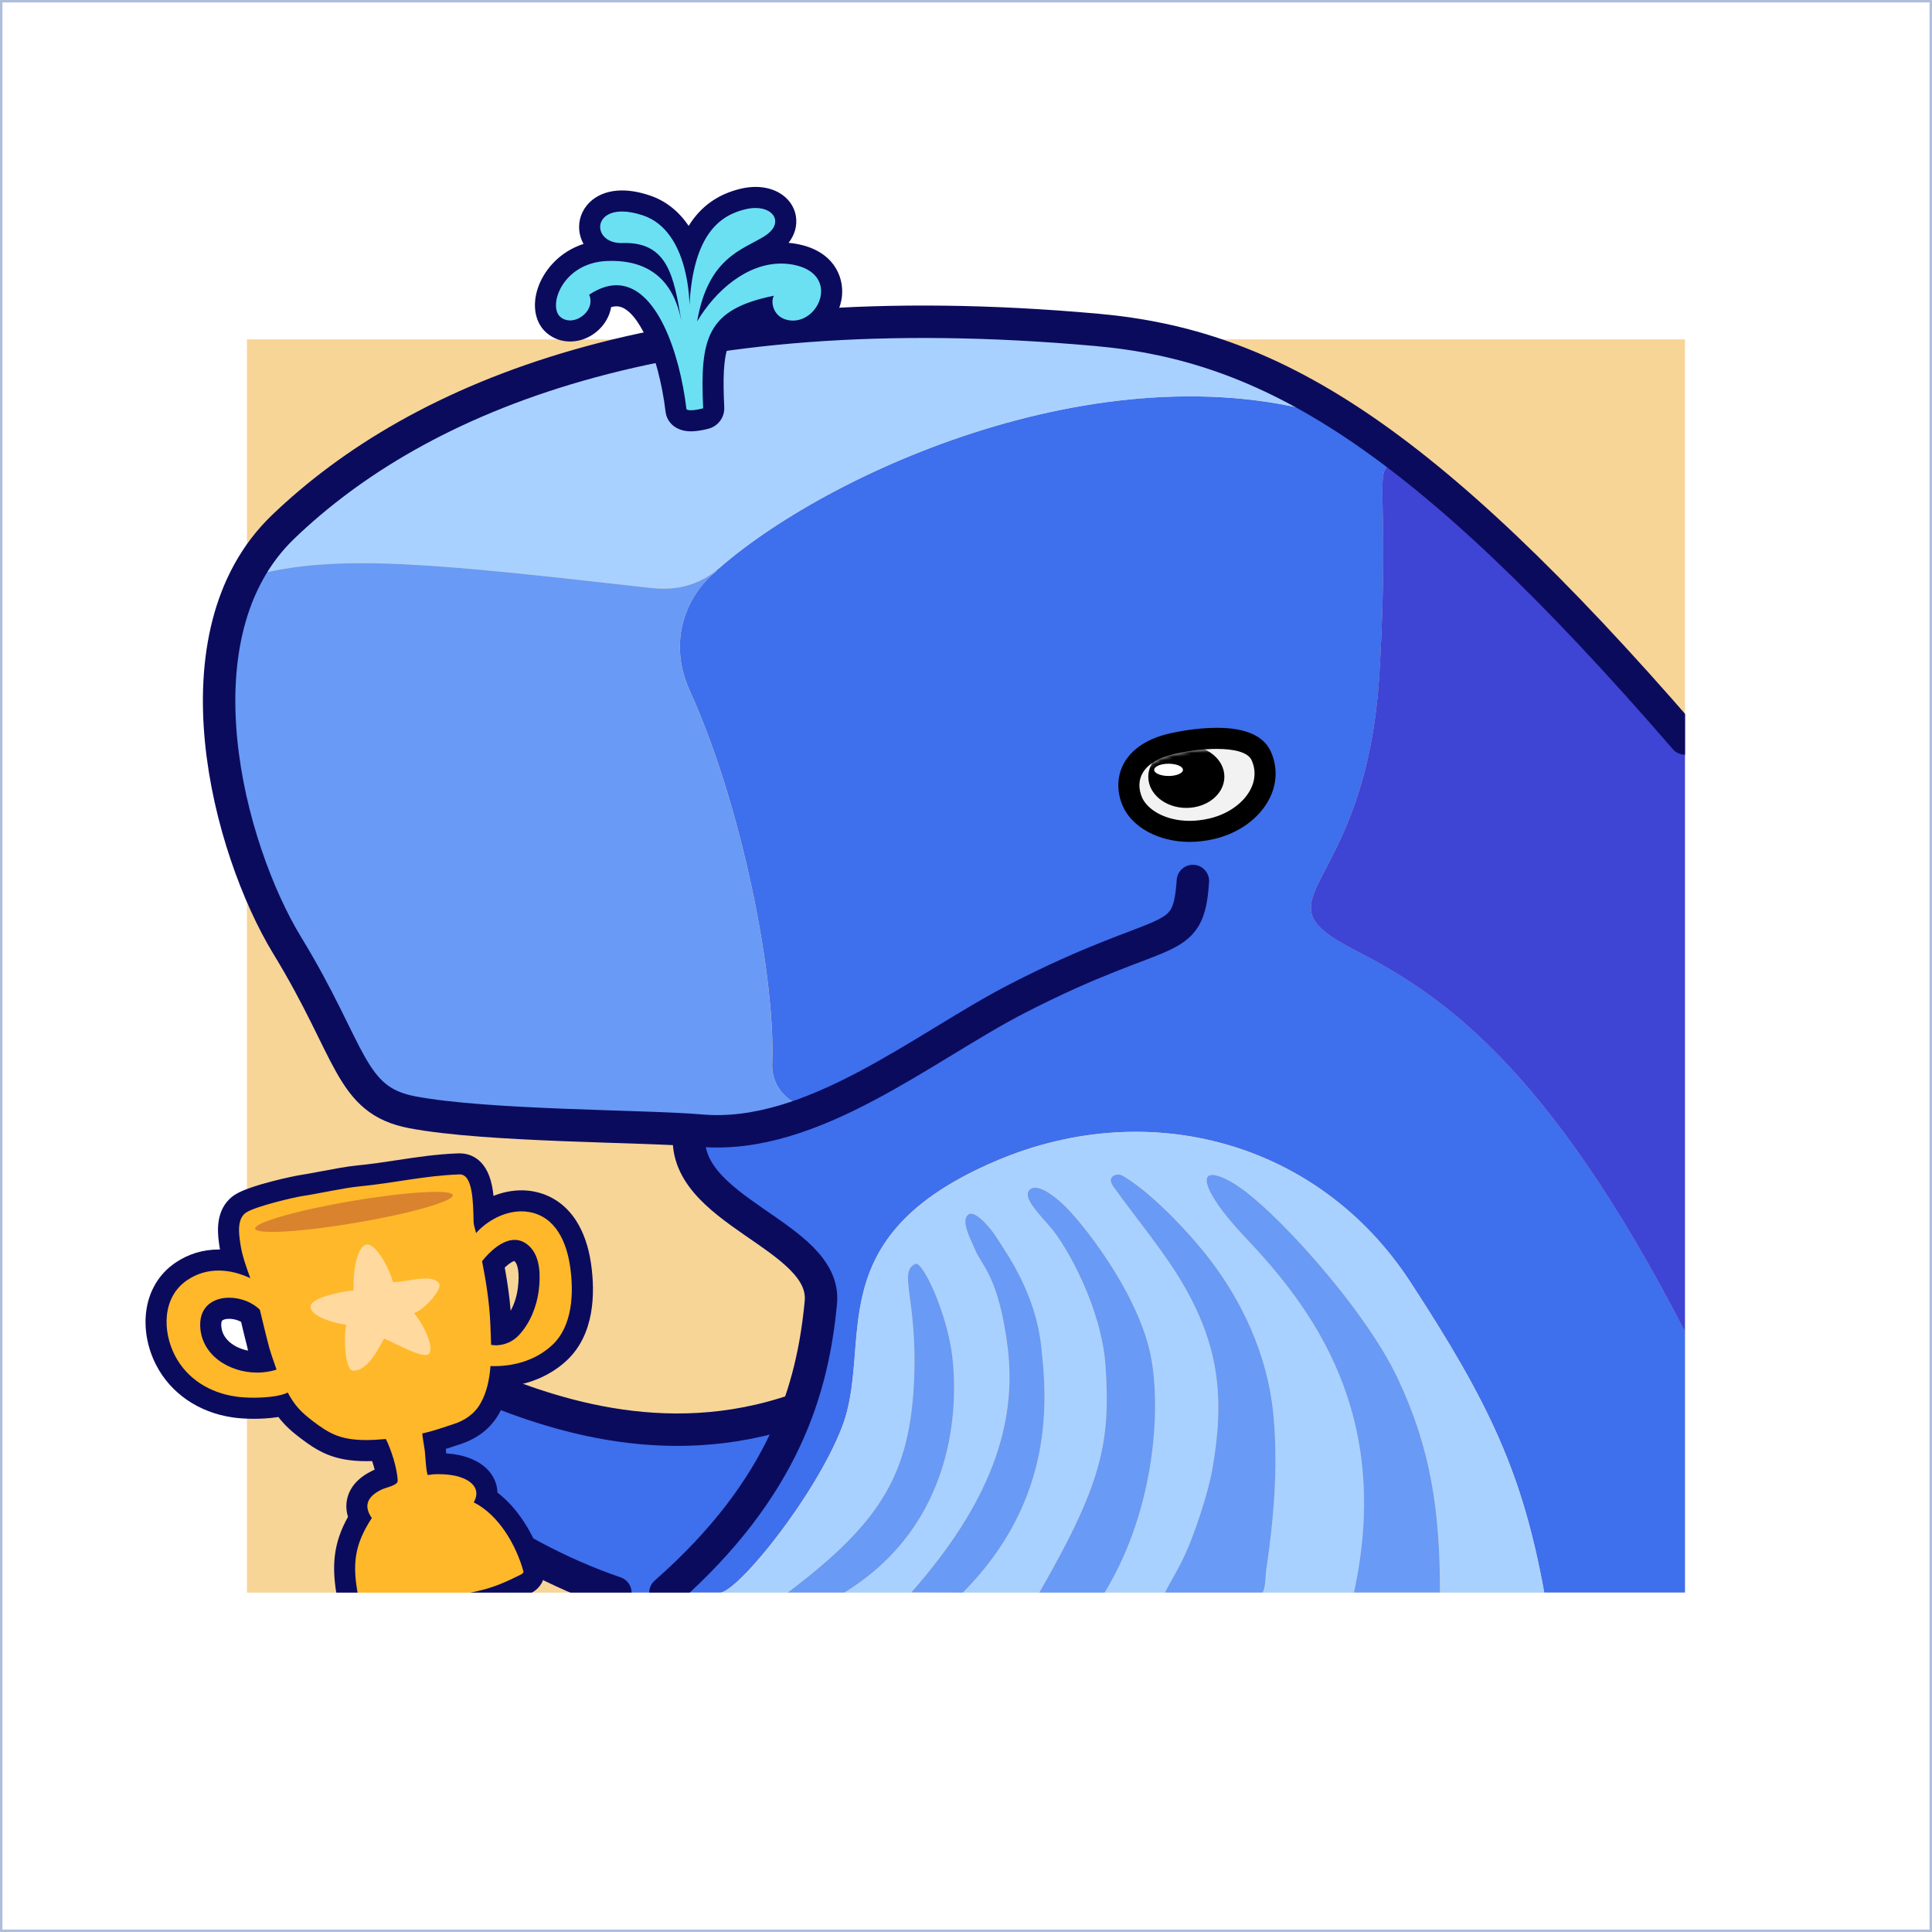 <svg width="512" height="512" viewBox="0 0 512 512" fill="none" xmlns="http://www.w3.org/2000/svg">
<rect width="512" height="512" fill="white"/>
<g clip-path="url(#clip0_16175_4910)">
<path d="M476.004 36.004H36.004V476.004H476.004V36.004Z" fill="white"/>
<path d="M446.578 89.941H65.445V422.09H446.578V89.941Z" fill="#F7D597"/>
<path d="M219.803 292.575C219.859 292.55 219.898 292.533 219.919 292.524L219.803 292.575ZM189.871 151.367L189.772 151.238C190.103 150.976 190.434 150.706 190.765 150.418C221.277 123.876 298.221 89.759 359.151 112.472C359.155 112.472 359.159 112.472 359.164 112.472C369.356 119.287 380.094 127.773 391.695 138.296C381.868 129.638 372.23 122.57 370.086 122.866C363.211 123.82 368.561 127.498 365.587 178.223C362.103 237.786 330.895 237.27 359.164 251.82C381.353 263.245 409.983 281.752 446.597 352.994V422.049H409.239C403.507 390.467 394.755 371.896 373.717 339.669C349.543 302.634 304.585 290.397 264.1 307.584C215.988 328.012 231.787 356.161 223.039 378.436C215.97 396.44 196.342 420.884 191.036 422.049H176.379C195.633 405.132 205.881 388.761 211.441 373.511C215.089 363.517 216.731 354.008 217.573 345.135C219.292 327.088 179.761 321.072 182.768 299.588L182.781 299.369C183.868 299.438 184.87 299.511 185.776 299.588C197.202 300.581 208.597 297.504 219.704 292.61C219.666 292.627 219.627 292.64 219.58 292.661C212.198 295.57 204.326 289.856 204.648 281.928C205.568 259.416 196.802 213.921 182.816 183.074C176.078 168.207 183.615 156.158 189.871 151.367Z" fill="#3E6FED"/>
<path d="M446.585 195.691V353.008C409.971 281.766 381.341 263.259 359.152 251.834C330.883 237.284 362.091 237.8 365.576 178.237C368.549 127.512 363.2 123.834 370.075 122.88C372.219 122.584 381.857 129.652 391.684 138.31C395.156 141.46 398.709 144.794 402.349 148.318C415.776 161.333 430.377 176.961 446.585 195.691Z" fill="#3E44D4"/>
<path d="M359.144 112.485C298.214 89.772 221.27 123.889 190.758 150.431C190.427 150.719 190.096 150.989 189.766 151.252C182.053 157.302 174.198 156.004 170.516 155.587C116.074 149.43 90.22 146.757 68.538 152.15C67.412 152.433 66.385 152.601 65.457 152.665V152.412C67.923 147.737 71.09 143.423 75.052 139.62C97.825 117.757 132.505 98.46 184.072 89.918H307.711C324.335 93.437 340.865 100.265 359.144 112.485Z" fill="#A8D1FF"/>
<path d="M307.712 89.918H184.074C213.753 85.002 249.021 83.645 290.83 87.413C296.515 87.924 302.118 88.736 307.712 89.918Z" fill="#A8D1FF"/>
<path d="M409.255 422.07H381.626C381.652 400.543 379.207 383.742 370.295 365.004C361.448 346.403 336.706 319.13 326.484 313.342C316.262 307.554 318.054 315.315 329.939 327.849C347.509 346.381 369.152 374.573 358.835 422.062L374.029 422.07H334.498C335.404 421.31 335.379 417.292 335.546 416.154C336.234 411.526 336.827 406.885 337.256 402.228C338.116 392.938 338.339 383.566 337.394 374.281C335.838 358.932 329.045 344.654 320.451 333.546C314.766 326.199 304.712 315.688 297.454 311.559C296.449 310.983 294.799 311.288 294.434 312.388C294.189 313.123 294.657 313.888 295.104 314.52C300.535 322.198 308.979 332.193 314.148 341.41C322.935 357.067 324.654 370.568 321.216 389.724C320.137 395.731 316.563 406.554 314.002 412.067C311.918 416.545 310.164 419.157 308.716 422.07H292.715C306.512 399.465 307.81 371.651 304.712 358.167C300.892 341.551 286.493 323.663 281.951 319.371C277.409 315.078 273.869 313.669 272.618 315.581C271.265 317.648 275.171 321.511 278.411 325.266C282.737 330.285 291.868 346.566 292.951 361.841C294.412 382.492 291.795 393.544 275.398 422.07H255.139C279.82 397.174 277.444 370.435 275.914 356.685C274.389 342.935 267.252 332.816 263.909 327.66C262.628 325.687 258.318 320.26 256.471 321.966C254.657 323.642 257.064 328.132 258.572 331.57C260.23 335.338 264.734 338.737 267.028 357.067C269.593 377.611 262.306 398.399 241.488 422.006L255.139 422.07H191.051C196.357 420.906 215.986 396.461 223.054 378.457C231.802 356.182 216.003 328.033 264.115 307.606C304.6 290.419 349.558 302.656 373.732 339.691C394.77 371.917 403.523 390.488 409.255 422.07ZM223.724 422.058C253.622 403.723 253.837 372.085 252.397 359.637C251.039 347.911 244.478 334.144 242.652 334.917C237.96 336.902 243.013 343.936 242.291 364.505C241.389 390.201 233.873 403.117 208.732 422.062H223.724V422.058Z" fill="#A8D1FF"/>
<path d="M370.275 364.987C379.187 383.725 381.632 400.526 381.606 422.053H374.009L358.816 422.045C369.132 374.556 347.489 346.364 329.919 327.832C318.034 315.298 316.242 307.537 326.464 313.325C336.687 319.113 361.428 346.386 370.275 364.987Z" fill="#699AF5"/>
<path d="M337.395 374.28C338.34 383.566 338.117 392.937 337.257 402.227C336.828 406.885 336.235 411.526 335.547 416.153C335.38 417.292 335.405 421.31 334.499 422.07H308.717C310.165 419.157 311.919 416.544 314.003 412.067C316.563 406.554 320.138 395.73 321.217 389.723C324.654 370.568 322.936 357.067 314.149 341.409C308.979 332.192 300.536 322.198 295.105 314.519C294.658 313.888 294.19 313.123 294.435 312.388C294.8 311.288 296.45 310.983 297.455 311.559C304.713 315.688 314.767 326.198 320.452 333.546C329.046 344.653 335.839 358.932 337.395 374.28Z" fill="#699AF5"/>
<path d="M304.72 358.173C307.818 371.656 306.521 399.47 292.724 422.076H275.407C291.804 393.549 294.421 382.497 292.96 361.847C291.877 346.571 282.746 330.29 278.419 325.272C275.179 321.516 271.274 317.653 272.627 315.586C273.877 313.674 277.418 315.084 281.96 319.376C286.502 323.669 300.9 341.557 304.72 358.173Z" fill="#699AF5"/>
<path d="M275.923 356.69C277.452 370.44 279.829 397.18 255.147 422.076L241.496 422.011C262.314 398.404 269.602 377.616 267.037 357.073C264.742 338.742 260.239 335.343 258.58 331.575C257.072 328.138 254.666 323.647 256.479 321.972C258.327 320.266 262.637 325.693 263.917 327.665C267.26 332.821 274.397 342.94 275.923 356.69Z" fill="#699AF5"/>
<path d="M252.391 359.65C253.831 372.098 253.616 403.735 223.718 422.07H208.727C233.868 403.13 241.383 390.213 242.285 364.518C243.007 343.949 237.954 336.915 242.646 334.93C244.472 334.156 251.034 347.923 252.391 359.65Z" fill="#699AF5"/>
<path d="M211.335 373.489L211.434 373.524C205.874 388.773 195.626 405.144 176.372 422.061H163.107C133.107 411.817 104.816 390.264 97.116 372.166C82.82 338.56 104.988 357.608 125.613 366.202C143.217 373.537 175.332 386.092 211.335 373.489Z" fill="#3E6FED"/>
<path d="M219.567 292.685C212.185 295.594 204.313 289.874 204.636 281.951C205.555 259.44 196.79 213.944 182.803 183.097C176.066 168.23 183.602 156.181 189.859 151.39L189.76 151.262C182.047 157.312 174.192 156.014 170.51 155.597C116.068 149.44 90.214 146.767 68.532 152.16C67.406 152.443 66.379 152.611 65.451 152.675V152.422C53.944 174.194 57.498 203.868 65.451 227.11C68.571 236.228 72.365 244.358 76.194 250.631C93.475 278.96 92.565 291.572 109.271 294.751C127.954 298.305 165.801 298.322 182.769 299.396C183.856 299.465 184.857 299.538 185.764 299.615C197.189 300.608 208.585 297.531 219.692 292.637C219.653 292.655 219.615 292.667 219.567 292.689V292.685Z" fill="#699AF5"/>
<path d="M446.558 195.714C376.162 114.361 336.051 91.51 290.796 87.433C176.34 77.12 110.899 105.191 75.02 139.639C45.35 168.123 60.483 224.932 76.167 250.641C93.449 278.97 92.538 291.581 109.244 294.761C129.126 298.542 170.707 298.319 185.737 299.625C215.386 302.203 244.841 277.359 269.6 264.627C309.702 244.002 314.859 251.857 316.126 233.47" stroke="#0B0B5E" stroke-width="8.594" stroke-linecap="round" stroke-linejoin="round"/>
<path d="M182.729 299.629C179.721 321.113 219.253 327.129 217.534 345.176C215.398 367.588 208.21 394.087 176.34 422.09" stroke="#0B0B5E" stroke-width="8.594" stroke-linecap="round" stroke-linejoin="round"/>
<path d="M211.308 373.509C175.305 386.112 143.19 373.556 125.585 366.221C104.96 357.628 82.793 338.58 97.089 372.185C104.789 390.284 133.075 411.837 163.08 422.081" stroke="#0B0B5E" stroke-width="8.594" stroke-linecap="round" stroke-linejoin="round"/>
<path d="M315.258 220.331C308.306 220.331 302.067 217.078 300.082 212.416C298.827 209.468 298.866 206.426 300.189 203.857C301.904 200.522 305.5 198.232 310.876 197.042C314.846 196.165 318.971 195.68 322.494 195.68C328.875 195.68 332.824 197.227 334.225 200.282C335.686 203.466 335.604 207.011 334.006 210.263C331.776 214.792 326.937 218.303 321.063 219.652C319.113 220.099 317.162 220.327 315.267 220.327L315.258 220.331Z" fill="#F2F2F2"/>
<path d="M322.486 198.47C327.033 198.47 330.706 199.325 331.677 201.443C334.668 207.97 328.811 215.004 320.428 216.929C318.606 217.346 316.875 217.535 315.255 217.535C308.698 217.535 303.988 214.471 302.648 211.317C300.753 206.866 302.424 201.765 311.469 199.763C315.113 198.955 319.049 198.47 322.482 198.465M322.482 192.879C318.761 192.879 314.421 193.386 310.262 194.306C302.51 196.02 299.15 199.746 297.698 202.569C295.988 205.89 295.919 209.775 297.504 213.5C299.954 219.249 307.086 223.112 315.251 223.112C317.356 223.112 319.517 222.859 321.674 222.364C328.356 220.83 333.899 216.761 336.494 211.489C338.475 207.467 338.565 203.071 336.748 199.11C334.853 194.976 330.053 192.875 322.482 192.875V192.879Z" fill="black"/>
<mask id="mask0_16175_4910" style="mask-type:luminance" maskUnits="userSpaceOnUse" x="301" y="198" width="32" height="20">
<path d="M311.471 199.76C319.936 197.887 330.471 197.53 331.675 201.44C334.145 209.462 327.283 215.349 320.425 216.926C311.23 219.04 304.321 215.246 302.645 211.314C300.75 206.863 302.421 201.762 311.466 199.76H311.471Z" fill="white"/>
</mask>
<g mask="url(#mask0_16175_4910)">
<path d="M314.389 214.103C319.959 214.103 324.474 210.406 324.474 205.845C324.474 201.283 319.959 197.586 314.389 197.586C308.82 197.586 304.305 201.283 304.305 205.845C304.305 210.406 308.82 214.103 314.389 214.103Z" fill="black"/>
</g>
<path d="M309.682 205.643C311.787 205.643 313.494 204.916 313.494 204.019C313.494 203.122 311.787 202.395 309.682 202.395C307.577 202.395 305.871 203.122 305.871 204.019C305.871 204.916 307.577 205.643 309.682 205.643Z" fill="white"/>
<path d="M183.096 111.502C181.901 111.502 180.96 111.231 180.23 110.681C179.624 110.221 179.233 109.538 179.142 108.786C177.333 93.67 171.331 78.369 163.364 78.369C162.088 78.369 160.717 78.738 159.274 79.469C159.338 80.956 158.917 82.455 158.036 83.804C156.489 86.172 153.748 87.702 151.062 87.702C149.464 87.702 147.973 87.173 146.761 86.172C144.54 84.337 143.934 80.9 145.184 77.196C146.783 72.452 151.771 66.797 160.576 66.376C159.093 65.719 157.89 64.683 157.125 63.351C155.969 61.349 155.956 58.981 157.091 57.018C158.474 54.624 161.297 53.249 164.847 53.249C166.767 53.249 168.92 53.64 171.236 54.409C177.123 56.364 180.582 61.078 182.614 65.994C183.487 63.656 184.565 61.628 185.854 59.879C188.574 56.188 192.192 53.846 196.914 52.721C198.044 52.45 199.157 52.312 200.219 52.312C204.133 52.312 207.201 54.207 208.03 57.134C208.842 60 207.338 62.939 204.008 64.997C203.037 65.598 202.036 66.127 200.975 66.69C198.728 67.884 196.45 69.096 194.388 70.978C198.139 68.585 202.397 67.038 206.995 67.038C208.206 67.038 209.422 67.15 210.613 67.369C218.386 68.8 220.74 73.827 220.358 78.051C219.872 83.388 215.288 87.732 210.14 87.732C209.487 87.732 208.825 87.663 208.176 87.525C205.615 86.988 203.57 85.347 202.569 83.031C202.41 82.661 202.281 82.279 202.178 81.897C189.945 85.184 188.355 91.139 189.141 108.056C189.201 109.358 188.351 110.531 187.096 110.879C186.868 110.943 184.81 111.498 183.113 111.498L183.096 111.502Z" fill="#6BE0F2"/>
<path d="M200.213 55.121C205.515 55.121 207.617 59.5 202.538 62.637C196.677 66.25 187.636 68.283 184.749 85.182C189.686 76.872 197.983 69.847 206.989 69.847C208.021 69.847 209.056 69.937 210.105 70.13C222.346 72.382 217.564 84.959 210.135 84.959C209.679 84.959 209.219 84.912 208.747 84.813C204.845 83.992 204.14 79.945 205.099 78.368C187.322 81.981 185.479 89.535 186.347 108.205C186.347 108.205 184.474 108.721 183.107 108.721C182.609 108.721 182.175 108.652 181.926 108.463C180.099 93.235 173.964 75.588 163.376 75.588C161.159 75.588 158.748 76.361 156.14 78.093C157.614 81.47 154.254 84.92 151.07 84.92C150.176 84.92 149.299 84.65 148.543 84.027C145.106 81.191 148.981 69.632 160.871 69.168C161.275 69.151 161.674 69.142 162.065 69.142C173.156 69.142 178.716 75.446 180.568 85.062C178.6 73.284 176.941 64.394 165.675 64.394C165.439 64.394 165.194 64.394 164.949 64.407C164.846 64.407 164.742 64.411 164.644 64.411C157.468 64.411 156.84 56.054 164.854 56.054C166.375 56.054 168.206 56.355 170.363 57.072C182.854 61.219 182.712 80.907 182.712 80.907C183.743 61.691 191.112 56.991 197.566 55.452C198.516 55.225 199.405 55.121 200.222 55.121M200.222 49.535C198.941 49.535 197.614 49.699 196.269 50.017C190.253 51.452 185.677 54.713 182.501 59.865C179.837 55.916 176.335 53.171 172.124 51.77C169.525 50.906 167.076 50.468 164.854 50.468C161.747 50.468 159.023 51.332 156.982 52.969C154.748 54.756 153.467 57.373 153.467 60.149C153.467 61.726 153.88 63.264 154.645 64.635C147.993 66.805 144.036 71.892 142.549 76.309C140.921 81.139 141.857 85.745 144.998 88.336C146.717 89.754 148.822 90.506 151.078 90.506C154.739 90.506 158.306 88.53 160.39 85.346C161.202 84.104 161.73 82.763 161.958 81.397C162.461 81.246 162.938 81.173 163.38 81.173C166.715 81.173 169.538 85.93 170.921 88.766C173.465 93.974 175.455 101.395 176.383 109.129C176.563 110.637 177.349 112.004 178.561 112.919C179.777 113.838 181.311 114.307 183.112 114.307C185.084 114.307 187.228 113.757 187.842 113.589C190.356 112.893 192.058 110.551 191.933 107.947C191.224 92.689 192.414 87.984 200.57 85.273C202.061 87.842 204.566 89.638 207.604 90.278C208.442 90.455 209.297 90.545 210.143 90.545C216.696 90.545 222.527 85.062 223.141 78.325C223.618 73.121 220.752 66.409 211.123 64.639C210.414 64.51 209.696 64.411 208.974 64.347C211.097 61.648 211.368 58.666 210.723 56.385C209.542 52.221 205.421 49.531 200.226 49.531L200.222 49.535Z" fill="#0B0B5E"/>
<path d="M105.906 427.703C102.292 427.703 98.713 427.316 95.271 426.555C93.565 426.173 92.551 425.232 92.246 423.758C90.433 414.7 91.184 409.046 95.279 402.227C94.549 400.641 94.377 399.086 94.768 397.59C95.34 395.407 97.076 393.603 99.929 392.219C100.393 391.991 100.964 391.807 101.566 391.613C101.811 391.536 102.167 391.42 102.494 391.304C102.193 389.095 101.338 386.302 100.526 384.287C99.271 384.369 98.12 384.412 97.037 384.412C89.251 384.412 85.637 382.147 81.388 378.946C78.689 376.901 76.811 375.182 75.011 372.411C72.218 373.094 68.854 373.184 67.251 373.184C65.287 373.184 63.435 373.059 61.901 372.823C53.905 371.62 47.339 367.138 43.902 360.525C39.923 352.86 40.078 342.289 48.074 336.91C51.017 334.916 54.339 333.906 57.948 333.906C59.259 333.906 60.578 334.039 61.906 334.302C61.506 332.935 61.175 331.539 60.96 330.099L60.947 330.026C60.505 327.091 59.675 321.622 63.723 318.97C66.967 316.826 78.371 314.386 79.665 314.201C81.194 313.977 83.27 313.582 85.465 313.17C88.868 312.525 92.383 311.859 94.884 311.623C98.618 311.266 102.21 310.72 105.686 310.192C110.748 309.423 115.982 308.628 121.645 308.426C121.71 308.426 121.774 308.426 121.834 308.426C123.901 308.426 126.586 309.534 127.639 314.802C128.043 316.826 128.176 319.142 128.245 321.359C131.322 319.366 134.841 318.218 138.175 318.218C139.052 318.218 139.924 318.296 140.762 318.446C147.83 319.714 152.484 325.699 153.863 335.307C154.89 342.539 154.753 352.434 148.247 358.497C144.191 362.274 138.639 364.479 132.486 364.788C132.005 368.122 131.12 370.902 129.796 373.236C127.91 376.561 124.863 378.89 120.743 380.158C120.287 380.3 119.754 380.48 119.179 380.669C117.933 381.082 116.493 381.563 115.015 381.975C115.114 382.586 115.226 383.264 115.324 383.978C115.363 384.231 115.397 384.657 115.462 385.512C115.501 386.023 115.574 386.973 115.66 387.862C115.754 387.862 115.844 387.862 115.939 387.862C117.997 387.875 121.001 388.017 123.69 389.108C126.947 390.427 128.211 392.382 128.696 393.788C128.963 394.561 129.156 395.618 128.941 396.886C135.434 401.217 139.593 409.179 141.385 415.611C141.737 416.857 141.406 418.696 139.318 419.745C131.859 423.492 128.937 424.076 121.881 425.494C120.365 425.799 118.642 426.143 116.613 426.573C113.081 427.32 109.481 427.698 105.906 427.698V427.703ZM60.728 346.689C59.074 346.689 57.708 347.154 56.874 348C56.161 348.722 55.813 349.779 55.834 351.145C55.916 357.286 62.146 360.947 68.123 360.947C68.622 360.947 69.116 360.921 69.601 360.873C69.232 359.782 68.875 358.682 68.669 357.93C68.046 355.64 67.492 353.337 66.954 351.107C66.752 350.264 66.55 349.422 66.344 348.58C64.888 347.416 62.765 346.689 60.733 346.689H60.728ZM130.746 334.993C131.932 341.207 132.546 346.161 132.731 350.905C132.731 350.905 132.821 353.006 132.838 353.513C133.857 353.234 134.763 352.679 135.498 351.88C137.84 349.366 139.473 345.658 139.988 341.688C140.564 337.223 140.001 333.902 138.411 332.338C137.522 331.466 136.826 331.363 136.379 331.363C134.854 331.363 132.795 332.699 130.742 334.989L130.746 334.993Z" fill="#FFB829"/>
<path d="M121.828 311.226C125.304 311.226 125.385 318.501 125.506 323.739C125.527 324.774 125.944 325.762 126.163 326.772C129.167 323.434 133.704 321.019 138.173 321.019C138.873 321.019 139.574 321.079 140.265 321.204C147.299 322.463 150.17 329.239 151.098 335.71C152.073 342.568 151.798 351.372 146.341 356.459C142.169 360.344 136.587 362.037 130.984 362.037C130.649 362.037 130.314 362.032 129.983 362.02C129.708 365.556 129.003 368.976 127.366 371.864C125.716 374.773 123.087 376.517 119.92 377.493C117.87 378.141 114.733 379.297 111.936 379.864C111.885 380.5 112.271 382.279 112.564 384.372C112.675 385.128 112.955 390.899 113.436 390.899H113.444C114.278 390.744 115.112 390.667 115.954 390.662C118.18 390.675 120.573 390.864 122.64 391.702C125.849 393.004 127.173 395.282 125.544 398.139C132.213 401.482 136.776 409.483 138.697 416.371C138.813 416.788 138.409 417.088 138.065 417.26C129.407 421.609 127.521 421.424 116.035 423.847C112.581 424.578 109.182 424.913 105.903 424.913C102.389 424.913 99.016 424.526 95.87 423.834C95.445 423.74 95.075 423.654 94.981 423.203C93.24 414.506 93.962 409.302 98.53 402.298C96.231 398.998 97.413 396.545 101.142 394.74C102.212 394.216 105.426 393.653 105.388 392.437C105.276 388.884 103.411 383.564 102.251 381.355C100.279 381.54 98.556 381.626 97.03 381.626C90.142 381.626 87.182 379.826 83.061 376.723C79.774 374.231 78.137 372.517 76.246 369.036C74.51 369.964 70.785 370.403 67.244 370.403C65.466 370.403 63.73 370.291 62.316 370.076C55.574 369.062 49.593 365.444 46.37 359.252C43.027 352.811 42.941 343.741 49.623 339.242C52.231 337.476 55.076 336.711 57.937 336.711C60.786 336.711 63.657 337.467 66.338 338.735C65.272 335.774 64.172 332.796 63.712 329.703C63.33 327.185 62.672 323.012 65.246 321.324C67.764 319.661 78.12 317.259 80.058 316.98C84.011 316.4 91.169 314.797 95.144 314.419C104.442 313.529 112.409 311.561 121.737 311.23C121.767 311.23 121.798 311.23 121.828 311.23M131.508 356.52C131.508 356.52 131.547 356.52 131.564 356.52C133.88 356.438 135.986 355.488 137.558 353.782C140.485 350.641 142.216 346.28 142.766 342.056C143.243 338.331 143.282 333.209 140.377 330.356C139.097 329.097 137.743 328.581 136.385 328.581C133.184 328.581 129.974 331.456 127.753 334.219C128.853 339.775 129.725 345.382 129.949 351.024C130.017 352.717 130.108 354.547 130.142 356.404C130.735 356.477 131.259 356.524 131.517 356.524M68.129 363.751C69.865 363.751 71.619 363.498 73.294 362.969C72.792 361.568 71.769 358.629 71.369 357.194C70.459 353.843 69.694 350.452 68.86 347.092C66.832 345.06 63.691 343.908 60.739 343.908C56.674 343.908 52.974 346.1 53.052 351.196C53.151 358.917 60.537 363.747 68.134 363.747M121.836 305.645C121.742 305.645 121.647 305.645 121.548 305.649C115.722 305.855 110.407 306.663 105.267 307.445C101.83 307.969 98.281 308.506 94.62 308.859C91.994 309.108 88.415 309.787 84.952 310.44C82.786 310.848 80.737 311.239 79.258 311.454C78.313 311.591 66.166 314.041 62.191 316.653C60.378 317.843 58.152 320.207 57.813 324.74C57.65 326.918 57.972 329.05 58.187 330.463L58.2 330.541C58.23 330.738 58.26 330.936 58.294 331.134C58.178 331.134 58.066 331.134 57.95 331.134C53.774 331.134 49.924 332.307 46.503 334.623C42.082 337.596 39.306 342.323 38.696 347.917C38.193 352.532 39.164 357.473 41.425 361.83C45.283 369.247 52.601 374.266 61.495 375.606C63.154 375.86 65.152 375.997 67.257 375.997C68.912 375.997 71.365 375.911 73.776 375.52C75.473 377.755 77.325 379.383 79.697 381.184C84.251 384.612 88.411 387.225 97.043 387.225C97.555 387.225 98.079 387.216 98.62 387.199C98.865 387.938 99.097 388.716 99.29 389.472C99.097 389.55 98.904 389.636 98.715 389.73C95.101 391.483 92.867 393.894 92.08 396.902C91.745 398.178 91.591 399.931 92.218 401.989C88.364 408.92 87.68 415.112 89.519 424.311V424.324L89.524 424.337C89.769 425.54 90.766 428.428 94.667 429.3C98.324 430.108 102.105 430.516 105.921 430.516C109.736 430.516 113.487 430.116 117.208 429.33C119.215 428.905 120.934 428.561 122.446 428.26C129.764 426.791 132.793 426.185 140.588 422.27C143.969 420.569 144.782 417.329 144.085 414.871C142.281 408.396 138.199 400.442 131.831 395.544C131.805 394.641 131.646 393.752 131.349 392.897C130.675 390.946 128.978 388.261 124.749 386.546C122.541 385.648 120.216 385.3 118.248 385.171C118.205 384.625 118.18 384.264 118.149 383.977C118.828 383.762 119.473 383.543 120.079 383.345C120.629 383.16 121.14 382.993 121.596 382.846C126.412 381.36 129.992 378.601 132.239 374.644C133.429 372.543 134.301 370.154 134.877 367.412C140.794 366.695 146.122 364.327 150.161 360.567C157.548 353.679 157.762 342.83 156.641 334.941C155.992 330.416 154.66 326.57 152.683 323.494C149.955 319.257 146.01 316.571 141.267 315.721C140.27 315.54 139.23 315.45 138.19 315.45C135.707 315.45 133.189 315.966 130.782 316.92C130.688 316.017 130.563 315.132 130.391 314.277C128.836 306.491 123.899 305.653 121.849 305.653L121.836 305.645ZM133.764 335.907C134.955 334.777 135.87 334.279 136.291 334.184C136.334 334.219 136.39 334.266 136.467 334.339C137.15 335.014 137.76 337.248 137.236 341.347C136.953 343.53 136.287 345.61 135.328 347.371C135.049 343.887 134.542 340.183 133.764 335.912V335.907ZM65.784 357.938C62.011 357.216 58.681 354.779 58.633 351.123C58.625 350.555 58.715 350.13 58.87 349.971C59.097 349.739 59.776 349.494 60.735 349.494C61.813 349.494 62.978 349.804 63.889 350.302C64.009 350.792 64.125 351.282 64.241 351.771C64.726 353.787 65.229 355.866 65.779 357.942L65.784 357.938Z" fill="#0B0B5E"/>
<path d="M116.362 340.13C114.514 337.474 108.628 339.648 104.133 339.786C103.325 336.357 99.6 329.418 97.142 329.834C94.371 330.303 93.468 338.067 93.713 341.939C90.323 342.291 81.824 344.001 82.296 346.506C82.855 349.471 90.181 350.855 91.749 351.108C91.036 354.292 91.397 363.174 93.563 363.247C97.301 363.367 100.158 357.768 101.77 354.73C104.49 355.775 112.525 360.505 113.767 358.679C115.073 356.754 112.112 350.816 109.736 347.98C112.611 347.026 117.329 341.518 116.362 340.13Z" fill="#FFD99E"/>
<path d="M94.297 324.056C108.768 321.601 120.279 318.315 120.008 316.717C119.736 315.119 107.786 315.814 93.315 318.269C78.844 320.724 67.333 324.01 67.604 325.608C67.875 327.206 79.826 326.511 94.297 324.056Z" fill="#D9832E"/>
<path d="M476.012 36.004H446.578V476.004H476.012V36.004Z" fill="white"/>
<path d="M36.004 422.07V476.004H476.004V422.07H36.004Z" fill="white"/>
</g>
<rect x="0.324" y="0.324" width="511.352" height="511.352" stroke="#375DA5" stroke-opacity="0.4" stroke-width="0.648"/>
<defs>
<clipPath id="clip0_16175_4910">
<rect width="440" height="440" fill="white" transform="translate(36 36)"/>
</clipPath>
</defs>
</svg>
